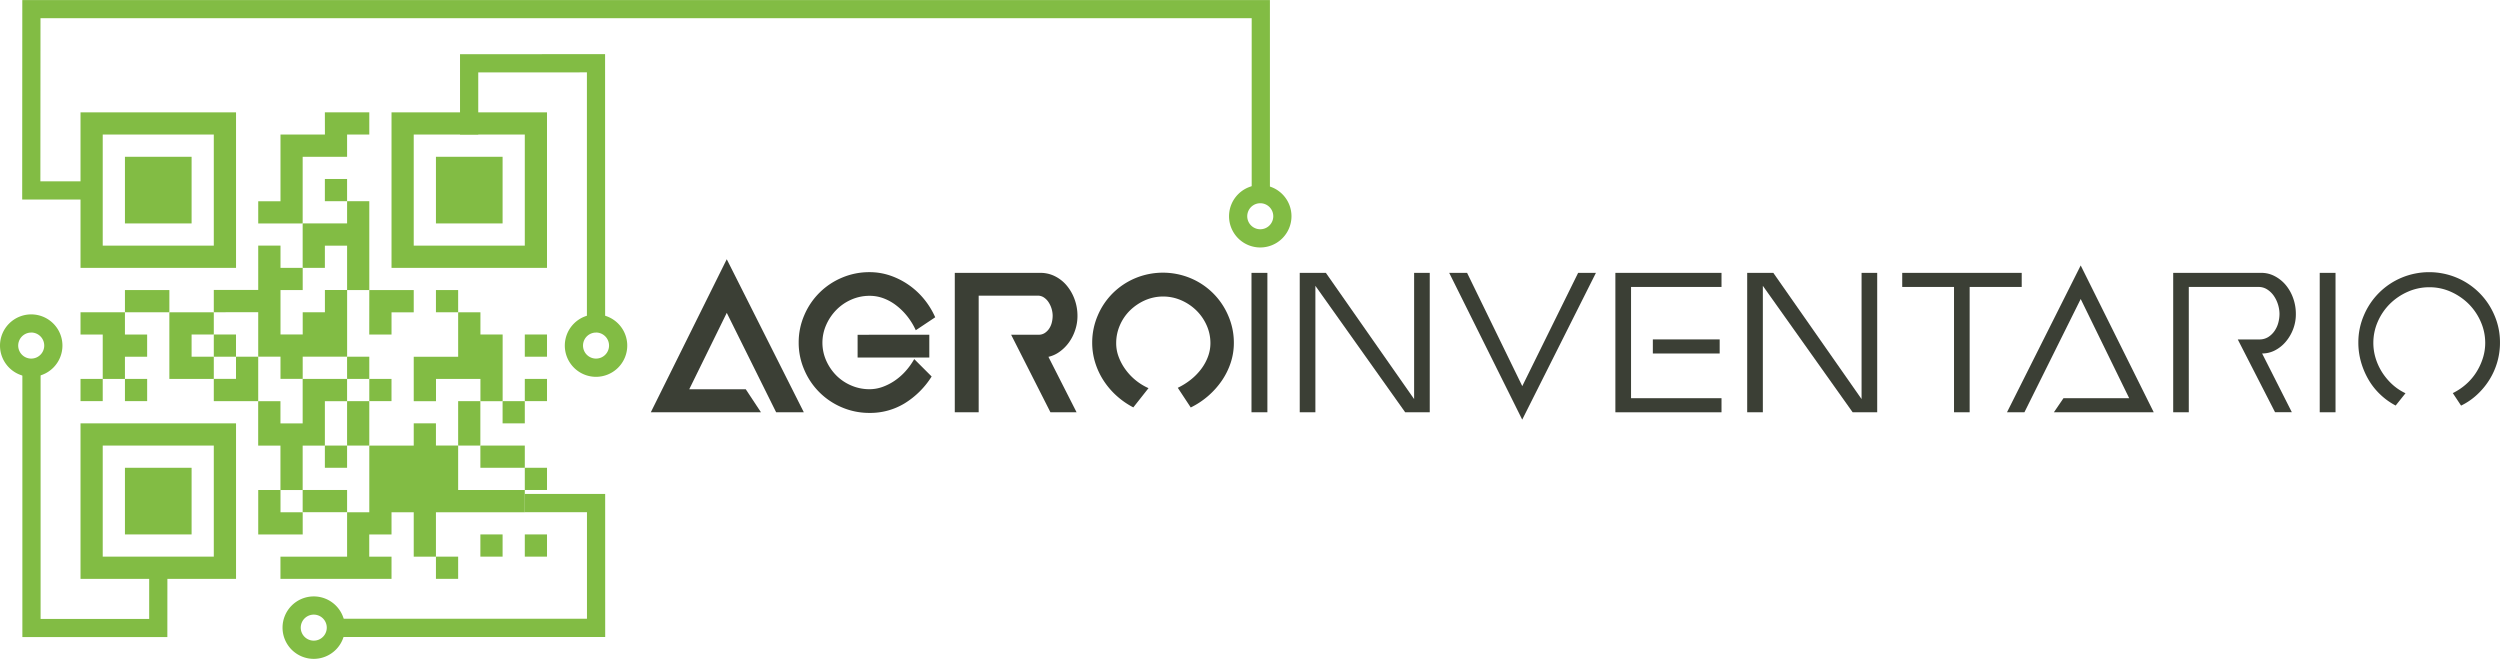 <svg xmlns="http://www.w3.org/2000/svg" width="246.891" height="65.066" viewBox="0 0 246.891 65.066">
  <g id="agroinventario" transform="translate(2272 -9836)">
    <g id="Grupo_88" data-name="Grupo 88">
      <g id="Grupo_1" data-name="Grupo 1" transform="translate(-2207.728 9861.601)">
        <path id="Trazado_1" data-name="Trazado 1" d="M353.18,177.483h-2.734l-4.875-9.818-3.706,7.546h5.582l1.5,2.272H338.07l7.5-15.113Z" transform="translate(-338.07 -162.37)" fill="#3b3f35"/>
        <path id="Trazado_2" data-name="Trazado 2" d="M393.4,174.169a6.726,6.726,0,0,1,.552-2.7,6.95,6.95,0,0,1,3.706-3.7,6.853,6.853,0,0,1,2.737-.552,6.291,6.291,0,0,1,2.03.33,7.414,7.414,0,0,1,3.344,2.317,7.8,7.8,0,0,1,1.114,1.808l-1.919,1.28a6.679,6.679,0,0,0-.816-1.346,6.267,6.267,0,0,0-1.082-1.082,4.827,4.827,0,0,0-1.27-.718,3.881,3.881,0,0,0-1.378-.253,4.454,4.454,0,0,0-1.821.375,4.716,4.716,0,0,0-1.478,1.016,4.962,4.962,0,0,0-1,1.478,4.347,4.347,0,0,0,0,3.531,4.911,4.911,0,0,0,1,1.467,4.652,4.652,0,0,0,1.478.992,4.512,4.512,0,0,0,1.8.364,3.794,3.794,0,0,0,1.27-.222,5.322,5.322,0,0,0,1.214-.618,5.8,5.8,0,0,0,1.069-.937,6.7,6.7,0,0,0,.86-1.2l1.721,1.721a8.26,8.26,0,0,1-2.626,2.626,6.533,6.533,0,0,1-3.508.971,6.863,6.863,0,0,1-2.737-.552,6.95,6.95,0,0,1-3.706-3.7A6.682,6.682,0,0,1,393.4,174.169Zm12.9-.773v2.251h-7.081V173.4Z" transform="translate(-378.797 -165.94)" fill="#3b3f35"/>
        <path id="Trazado_3" data-name="Trazado 3" d="M457.374,173.58h2.713a1.08,1.08,0,0,0,.618-.177,1.529,1.529,0,0,0,.441-.451,1.873,1.873,0,0,0,.253-.607,2.885,2.885,0,0,0,.077-.639,2.418,2.418,0,0,0-.1-.673,2.443,2.443,0,0,0-.288-.639,1.634,1.634,0,0,0-.465-.486,1.064,1.064,0,0,0-.607-.187H454.17v11.515h-2.36V167.47h8.472a3.157,3.157,0,0,1,1.391.319,3.612,3.612,0,0,1,1.159.895,4.5,4.5,0,0,1,.794,1.357,4.722,4.722,0,0,1,.3,1.687,4.364,4.364,0,0,1-.222,1.378,4.473,4.473,0,0,1-.607,1.214,4.016,4.016,0,0,1-.916.926,2.974,2.974,0,0,1-1.124.517l2.779,5.471h-2.581Z" transform="translate(-421.791 -166.124)" fill="#3b3f35"/>
        <path id="Trazado_4" data-name="Trazado 4" d="M505.822,175.644a5.211,5.211,0,0,0,.652,1.246,5.67,5.67,0,0,0,2.315,1.9l-1.5,1.9a7.932,7.932,0,0,1-1.676-1.169,7.545,7.545,0,0,1-1.28-1.512,7.056,7.056,0,0,1-.816-1.766,6.52,6.52,0,0,1-.288-1.929,6.753,6.753,0,0,1,.541-2.682,6.91,6.91,0,0,1,1.478-2.206,7.028,7.028,0,0,1,2.217-1.489,7.118,7.118,0,0,1,5.495,0,6.95,6.95,0,0,1,3.706,3.7,6.672,6.672,0,0,1,.552,2.682,6.211,6.211,0,0,1-.309,1.953,7.048,7.048,0,0,1-.871,1.766,7.974,7.974,0,0,1-3.077,2.66l-1.28-1.943a6.865,6.865,0,0,0,1.28-.8,5.833,5.833,0,0,0,1.027-1.048,4.8,4.8,0,0,0,.673-1.225,3.806,3.806,0,0,0,.243-1.335,4.27,4.27,0,0,0-.375-1.766,4.763,4.763,0,0,0-1.016-1.467,4.946,4.946,0,0,0-1.489-1,4.472,4.472,0,0,0-3.584,0,5.063,5.063,0,0,0-1.478,1,4.594,4.594,0,0,0-1,1.467,4.389,4.389,0,0,0-.364,1.766A3.781,3.781,0,0,0,505.822,175.644Z" transform="translate(-459.639 -166.058)" fill="#3b3f35"/>
        <path id="Trazado_5" data-name="Trazado 5" d="M562.83,167.47H564.4v13.767H562.83Z" transform="translate(-503.509 -166.124)" fill="#3b3f35"/>
        <path id="Trazado_6" data-name="Trazado 6" d="M582.424,181.237H580.88V167.47h2.581l8.715,12.465V167.47h1.544v13.767h-2.426l-8.868-12.487v12.487Z" transform="translate(-516.795 -166.124)" fill="#3b3f35"/>
        <path id="Trazado_7" data-name="Trazado 7" d="M651.3,167.47l-7.279,14.495L636.81,167.47h1.766l5.45,11.185,5.516-11.185Z" transform="translate(-557.964 -166.124)" fill="#3b3f35"/>
        <path id="Trazado_8" data-name="Trazado 8" d="M698.99,167.47h10.481v1.391h-8.934v10.987h8.934v1.391H698.99Zm10.3,7.963h-6.6v-1.391h6.6Z" transform="translate(-603.733 -166.124)" fill="#3b3f35"/>
        <path id="Trazado_9" data-name="Trazado 9" d="M749.854,181.237H748.31V167.47h2.581l8.715,12.465V167.47h1.544v13.767h-2.425l-8.868-12.487v12.487Z" transform="translate(-640.036 -166.124)" fill="#3b3f35"/>
        <path id="Trazado_10" data-name="Trazado 10" d="M806.32,167.47h11.8v1.391h-5.141v12.376h-1.544V168.861H806.32Z" transform="translate(-682.735 -166.124)" fill="#3b3f35"/>
        <path id="Trazado_11" data-name="Trazado 11" d="M845.52,179.205l7.279-14.5,7.213,14.5h-9.86l.948-1.391h6.487L852.8,168.02l-5.558,11.185Z" transform="translate(-711.589 -164.092)" fill="#3b3f35"/>
        <path id="Trazado_12" data-name="Trazado 12" d="M917.771,181.237l-3.684-7.192H916.2a1.638,1.638,0,0,0,.905-.243,2.155,2.155,0,0,0,.628-.618,2.578,2.578,0,0,0,.364-.816,3.434,3.434,0,0,0,.111-.839,3.187,3.187,0,0,0-.143-.916,3.082,3.082,0,0,0-.409-.86,2.311,2.311,0,0,0-.652-.639,1.558,1.558,0,0,0-.871-.253h-6.883v12.376H907.71V167.47h8.715a2.781,2.781,0,0,1,1.3.319,3.577,3.577,0,0,1,1.082.86,4.221,4.221,0,0,1,.739,1.291,4.606,4.606,0,0,1,.277,1.61,4.085,4.085,0,0,1-.264,1.467,4.213,4.213,0,0,1-.718,1.235,3.485,3.485,0,0,1-1.058.86,2.717,2.717,0,0,1-1.291.319l2.935,5.8h-1.657Z" transform="translate(-757.365 -166.124)" fill="#3b3f35"/>
        <path id="Trazado_13" data-name="Trazado 13" d="M962.54,167.47H964.1v13.767H962.54Z" transform="translate(-797.724 -166.124)" fill="#3b3f35"/>
        <path id="Trazado_14" data-name="Trazado 14" d="M978.478,174.19a5.149,5.149,0,0,0,.232,1.544,5.744,5.744,0,0,0,.652,1.4,6,6,0,0,0,1,1.18,5.247,5.247,0,0,0,1.291.86l-.971,1.214a6.7,6.7,0,0,1-1.523-1.093A6.562,6.562,0,0,1,978,177.83a7.6,7.6,0,0,1-.739-1.742,6.929,6.929,0,0,1-.264-1.919,6.718,6.718,0,0,1,.552-2.7,6.951,6.951,0,0,1,3.706-3.7,7.059,7.059,0,0,1,5.471,0,6.951,6.951,0,0,1,3.706,3.7,6.715,6.715,0,0,1,.552,2.7,6.912,6.912,0,0,1-1.061,3.7,7.187,7.187,0,0,1-1.214,1.457,6.412,6.412,0,0,1-1.568,1.069l-.816-1.235a5.834,5.834,0,0,0,1.28-.85,5.48,5.48,0,0,0,1.016-1.169,5.99,5.99,0,0,0,.662-1.4,4.946,4.946,0,0,0,.243-1.544,5.153,5.153,0,0,0-.441-2.085,5.7,5.7,0,0,0-1.19-1.755,5.9,5.9,0,0,0-1.755-1.2,5.134,5.134,0,0,0-2.13-.451,5.218,5.218,0,0,0-2.141.451,5.817,5.817,0,0,0-1.766,1.2,5.668,5.668,0,0,0-1.19,1.755A5.193,5.193,0,0,0,978.478,174.19Z" transform="translate(-808.367 -165.94)" fill="#3b3f35"/>
      </g>
      <g id="Grupo_12" data-name="Grupo 12" transform="translate(-2272 9836)">
        <g id="Grupo_2" data-name="Grupo 2" transform="translate(55.779 31.049)">
          <path id="Trazado_15" data-name="Trazado 15" d="M308.973,189.175a3.083,3.083,0,1,1,3.083-3.083A3.086,3.086,0,0,1,308.973,189.175Zm0-4.371a1.285,1.285,0,1,0,1.285,1.285A1.285,1.285,0,0,0,308.973,184.8Z" transform="translate(-305.89 -183.01)" fill="#82bc44"/>
        </g>
        <g id="Grupo_3" data-name="Grupo 3" transform="translate(121.376 18.274)">
          <path id="Trazado_16" data-name="Trazado 16" d="M557.513,140.775a3.083,3.083,0,1,1,3.083-3.083A3.086,3.086,0,0,1,557.513,140.775Zm0-4.368a1.285,1.285,0,1,0,1.285,1.285A1.285,1.285,0,0,0,557.513,136.407Z" transform="translate(-554.43 -134.61)" fill="#82bc44"/>
        </g>
        <g id="Grupo_4" data-name="Grupo 4" transform="translate(2.191)">
          <path id="Trazado_17" data-name="Trazado 17" d="M109.694,85.075H102.85l.011-19.7h123.21V84.542h-1.8V67.167H104.658l-.011,16.11h5.046Z" transform="translate(-102.85 -65.37)" fill="#82bc44"/>
        </g>
        <g id="Grupo_5" data-name="Grupo 5" transform="translate(45.435 5.347)">
          <path id="Trazado_18" data-name="Trazado 18" d="M281.026,112.229h-1.8v-24.8l-10.731.005v6.126h-1.8V85.635l14.326-.005Z" transform="translate(-266.7 -85.63)" fill="#82bc44"/>
        </g>
        <g id="Grupo_6" data-name="Grupo 6" transform="translate(27.903 58.901)">
          <path id="Trazado_19" data-name="Trazado 19" d="M203.353,294.705a3.083,3.083,0,1,1,3.083-3.083A3.086,3.086,0,0,1,203.353,294.705Zm0-4.368a1.285,1.285,0,1,0,1.285,1.285A1.285,1.285,0,0,0,203.353,290.337Z" transform="translate(-200.27 -288.54)" fill="#82bc44"/>
        </g>
        <g id="Grupo_7" data-name="Grupo 7" transform="translate(0 31.049)">
          <path id="Trazado_20" data-name="Trazado 20" d="M97.633,189.175a3.083,3.083,0,1,1,3.083-3.083A3.086,3.086,0,0,1,97.633,189.175Zm0-4.371a1.285,1.285,0,1,0,1.285,1.285A1.285,1.285,0,0,0,97.633,184.8Z" transform="translate(-94.55 -183.01)" fill="#82bc44"/>
        </g>
        <g id="Grupo_8" data-name="Grupo 8" transform="translate(33.171 48.785)">
          <path id="Trazado_21" data-name="Trazado 21" d="M246.826,264.33h-26.6v-1.8h24.8V252.007h-6.142v-1.8h7.939Z" transform="translate(-220.23 -250.21)" fill="#82bc44"/>
        </g>
        <g id="Grupo_9" data-name="Grupo 9" transform="translate(2.209 36.314)">
          <path id="Trazado_22" data-name="Trazado 22" d="M117.238,229.561H102.92v-26.6h1.8v24.807h10.723v-5.052h1.8Z" transform="translate(-102.92 -202.96)" fill="#82bc44"/>
        </g>
        <g id="Grupo_11" data-name="Grupo 11" transform="translate(7.952 11.096)">
          <g id="Grupo_10" data-name="Grupo 10">
            <path id="Trazado_23" data-name="Trazado 23" d="M197.752,107.41h4.387V109.6h-2.193V111.8h-4.386v6.582H191.17v-2.193h2.2V109.6h4.387Z" transform="translate(-173.621 -107.41)" fill="#82bc44"/>
            <path id="Trazado_24" data-name="Trazado 24" d="M124.68,107.41v15.358h15.358V107.41Zm13.162,13.162H126.873V109.6h10.969Z" transform="translate(-124.68 -107.41)" fill="#82bc44"/>
            <path id="Trazado_25" data-name="Trazado 25" d="M241.05,107.41v15.358h15.355V107.41Zm13.162,13.162H243.243V109.6h10.969v10.969Z" transform="translate(-210.337 -107.41)" fill="#82bc44"/>
            <rect id="Rectángulo_1" data-name="Rectángulo 1" width="6.582" height="6.582" transform="translate(4.387 4.387)" fill="#82bc44"/>
            <rect id="Rectángulo_2" data-name="Rectángulo 2" width="6.582" height="6.582" transform="translate(35.1 4.387)" fill="#82bc44"/>
            <rect id="Rectángulo_3" data-name="Rectángulo 3" width="2.193" height="2.193" transform="translate(24.131 6.58)" fill="#82bc44"/>
            <path id="Trazado_26" data-name="Trazado 26" d="M212.187,140.66h2.193v8.773h-2.193v-4.387h-2.193v2.193H207.8v-4.386h4.387Z" transform="translate(-185.862 -131.884)" fill="#82bc44"/>
            <path id="Trazado_27" data-name="Trazado 27" d="M178.937,157.28h2.2v2.193h2.193v2.193h-2.193v4.389h2.193v-2.193h2.193v-2.2h2.193v6.582h-4.387v2.193h-2.193v-2.193h-2.2v-4.387H174.55v-2.2h4.387Z" transform="translate(-161.388 -144.118)" fill="#82bc44"/>
            <rect id="Rectángulo_4" data-name="Rectángulo 4" width="4.387" height="2.193" transform="translate(4.387 17.549)" fill="#82bc44"/>
            <path id="Trazado_28" data-name="Trazado 28" d="M232.73,173.9h4.389v2.2h-2.193v2.193h-2.2Z" transform="translate(-204.212 -156.351)" fill="#82bc44"/>
            <rect id="Rectángulo_5" data-name="Rectángulo 5" width="2.193" height="2.193" transform="translate(35.1 17.549)" fill="#82bc44"/>
            <path id="Trazado_29" data-name="Trazado 29" d="M124.68,182.22h4.386v2.193h2.193v2.193h-2.193V188.8h-2.193v-4.386H124.68Z" transform="translate(-124.68 -162.475)" fill="#82bc44"/>
            <path id="Trazado_30" data-name="Trazado 30" d="M157.92,182.22h4.389v2.193h-2.193v2.193h2.193V188.8H157.92Z" transform="translate(-149.147 -162.475)" fill="#82bc44"/>
            <path id="Trazado_31" data-name="Trazado 31" d="M253.747,182.22h2.2v2.193h2.193V191h-2.193v-2.2h-4.389V191H249.36v-4.389h4.387Z" transform="translate(-216.453 -162.475)" fill="#82bc44"/>
            <rect id="Rectángulo_6" data-name="Rectángulo 6" width="2.193" height="2.193" transform="translate(13.162 21.938)" fill="#82bc44"/>
            <rect id="Rectángulo_7" data-name="Rectángulo 7" width="2.193" height="2.193" transform="translate(43.876 21.938)" fill="#82bc44"/>
            <path id="Trazado_32" data-name="Trazado 32" d="M176.743,198.84h2.193v4.389H174.55v-2.2h2.193Z" transform="translate(-161.388 -174.709)" fill="#82bc44"/>
            <rect id="Rectángulo_8" data-name="Rectángulo 8" width="2.193" height="2.193" transform="translate(26.324 24.131)" fill="#82bc44"/>
            <rect id="Rectángulo_9" data-name="Rectángulo 9" width="2.193" height="2.193" transform="translate(0 26.324)" fill="#82bc44"/>
            <rect id="Rectángulo_10" data-name="Rectángulo 10" width="2.193" height="2.193" transform="translate(4.387 26.324)" fill="#82bc44"/>
            <path id="Trazado_33" data-name="Trazado 33" d="M195.559,207.15h4.386v2.2h-2.193v4.387h-2.193v4.387h-2.193v-4.387h-2.2v-4.387h2.2v2.193h2.193Z" transform="translate(-173.621 -180.826)" fill="#82bc44"/>
            <rect id="Rectángulo_11" data-name="Rectángulo 11" width="2.193" height="2.193" transform="translate(28.518 26.324)" fill="#82bc44"/>
            <rect id="Rectángulo_12" data-name="Rectángulo 12" width="2.193" height="2.193" transform="translate(43.876 26.324)" fill="#82bc44"/>
            <rect id="Rectángulo_13" data-name="Rectángulo 13" width="2.193" height="4.387" transform="translate(26.324 28.52)" fill="#82bc44"/>
            <rect id="Rectángulo_14" data-name="Rectángulo 14" width="2.193" height="4.387" transform="translate(37.293 28.52)" fill="#82bc44"/>
            <rect id="Rectángulo_15" data-name="Rectángulo 15" width="2.193" height="2.193" transform="translate(41.682 28.52)" fill="#82bc44"/>
            <path id="Trazado_34" data-name="Trazado 34" d="M212.652,223.78h2.193v2.193h2.193v4.387h6.582v2.2h-8.776v4.387h-2.193v-4.387h-2.193v2.193h-2.2v2.193h2.2v2.193H199.49v-2.193h6.58v-4.387h2.193v-6.582h4.389Z" transform="translate(-179.745 -193.067)" fill="#82bc44"/>
            <path id="Trazado_35" data-name="Trazado 35" d="M124.68,223.78v15.358h15.358V223.78Zm13.162,13.162H126.873V225.973h10.969Z" transform="translate(-124.68 -193.067)" fill="#82bc44"/>
            <rect id="Rectángulo_16" data-name="Rectángulo 16" width="2.193" height="2.193" transform="translate(24.131 32.907)" fill="#82bc44"/>
            <rect id="Rectángulo_17" data-name="Rectángulo 17" width="4.387" height="2.193" transform="translate(39.489 32.907)" fill="#82bc44"/>
            <rect id="Rectángulo_18" data-name="Rectángulo 18" width="6.582" height="6.582" transform="translate(4.387 35.1)" fill="#82bc44"/>
            <rect id="Rectángulo_19" data-name="Rectángulo 19" width="2.193" height="2.193" transform="translate(43.876 35.1)" fill="#82bc44"/>
            <path id="Trazado_36" data-name="Trazado 36" d="M191.17,248.71h2.2v2.2h2.193V253.1H191.17Z" transform="translate(-173.621 -211.417)" fill="#82bc44"/>
            <rect id="Rectángulo_20" data-name="Rectángulo 20" width="4.387" height="2.193" transform="translate(21.938 37.293)" fill="#82bc44"/>
            <rect id="Rectángulo_21" data-name="Rectángulo 21" width="2.193" height="2.193" transform="translate(39.489 41.682)" fill="#82bc44"/>
            <rect id="Rectángulo_22" data-name="Rectángulo 22" width="2.193" height="2.193" transform="translate(43.876 41.682)" fill="#82bc44"/>
            <rect id="Rectángulo_23" data-name="Rectángulo 23" width="2.193" height="2.193" transform="translate(35.1 43.876)" fill="#82bc44"/>
          </g>
        </g>
      </g>
    </g>
  </g>
</svg>
